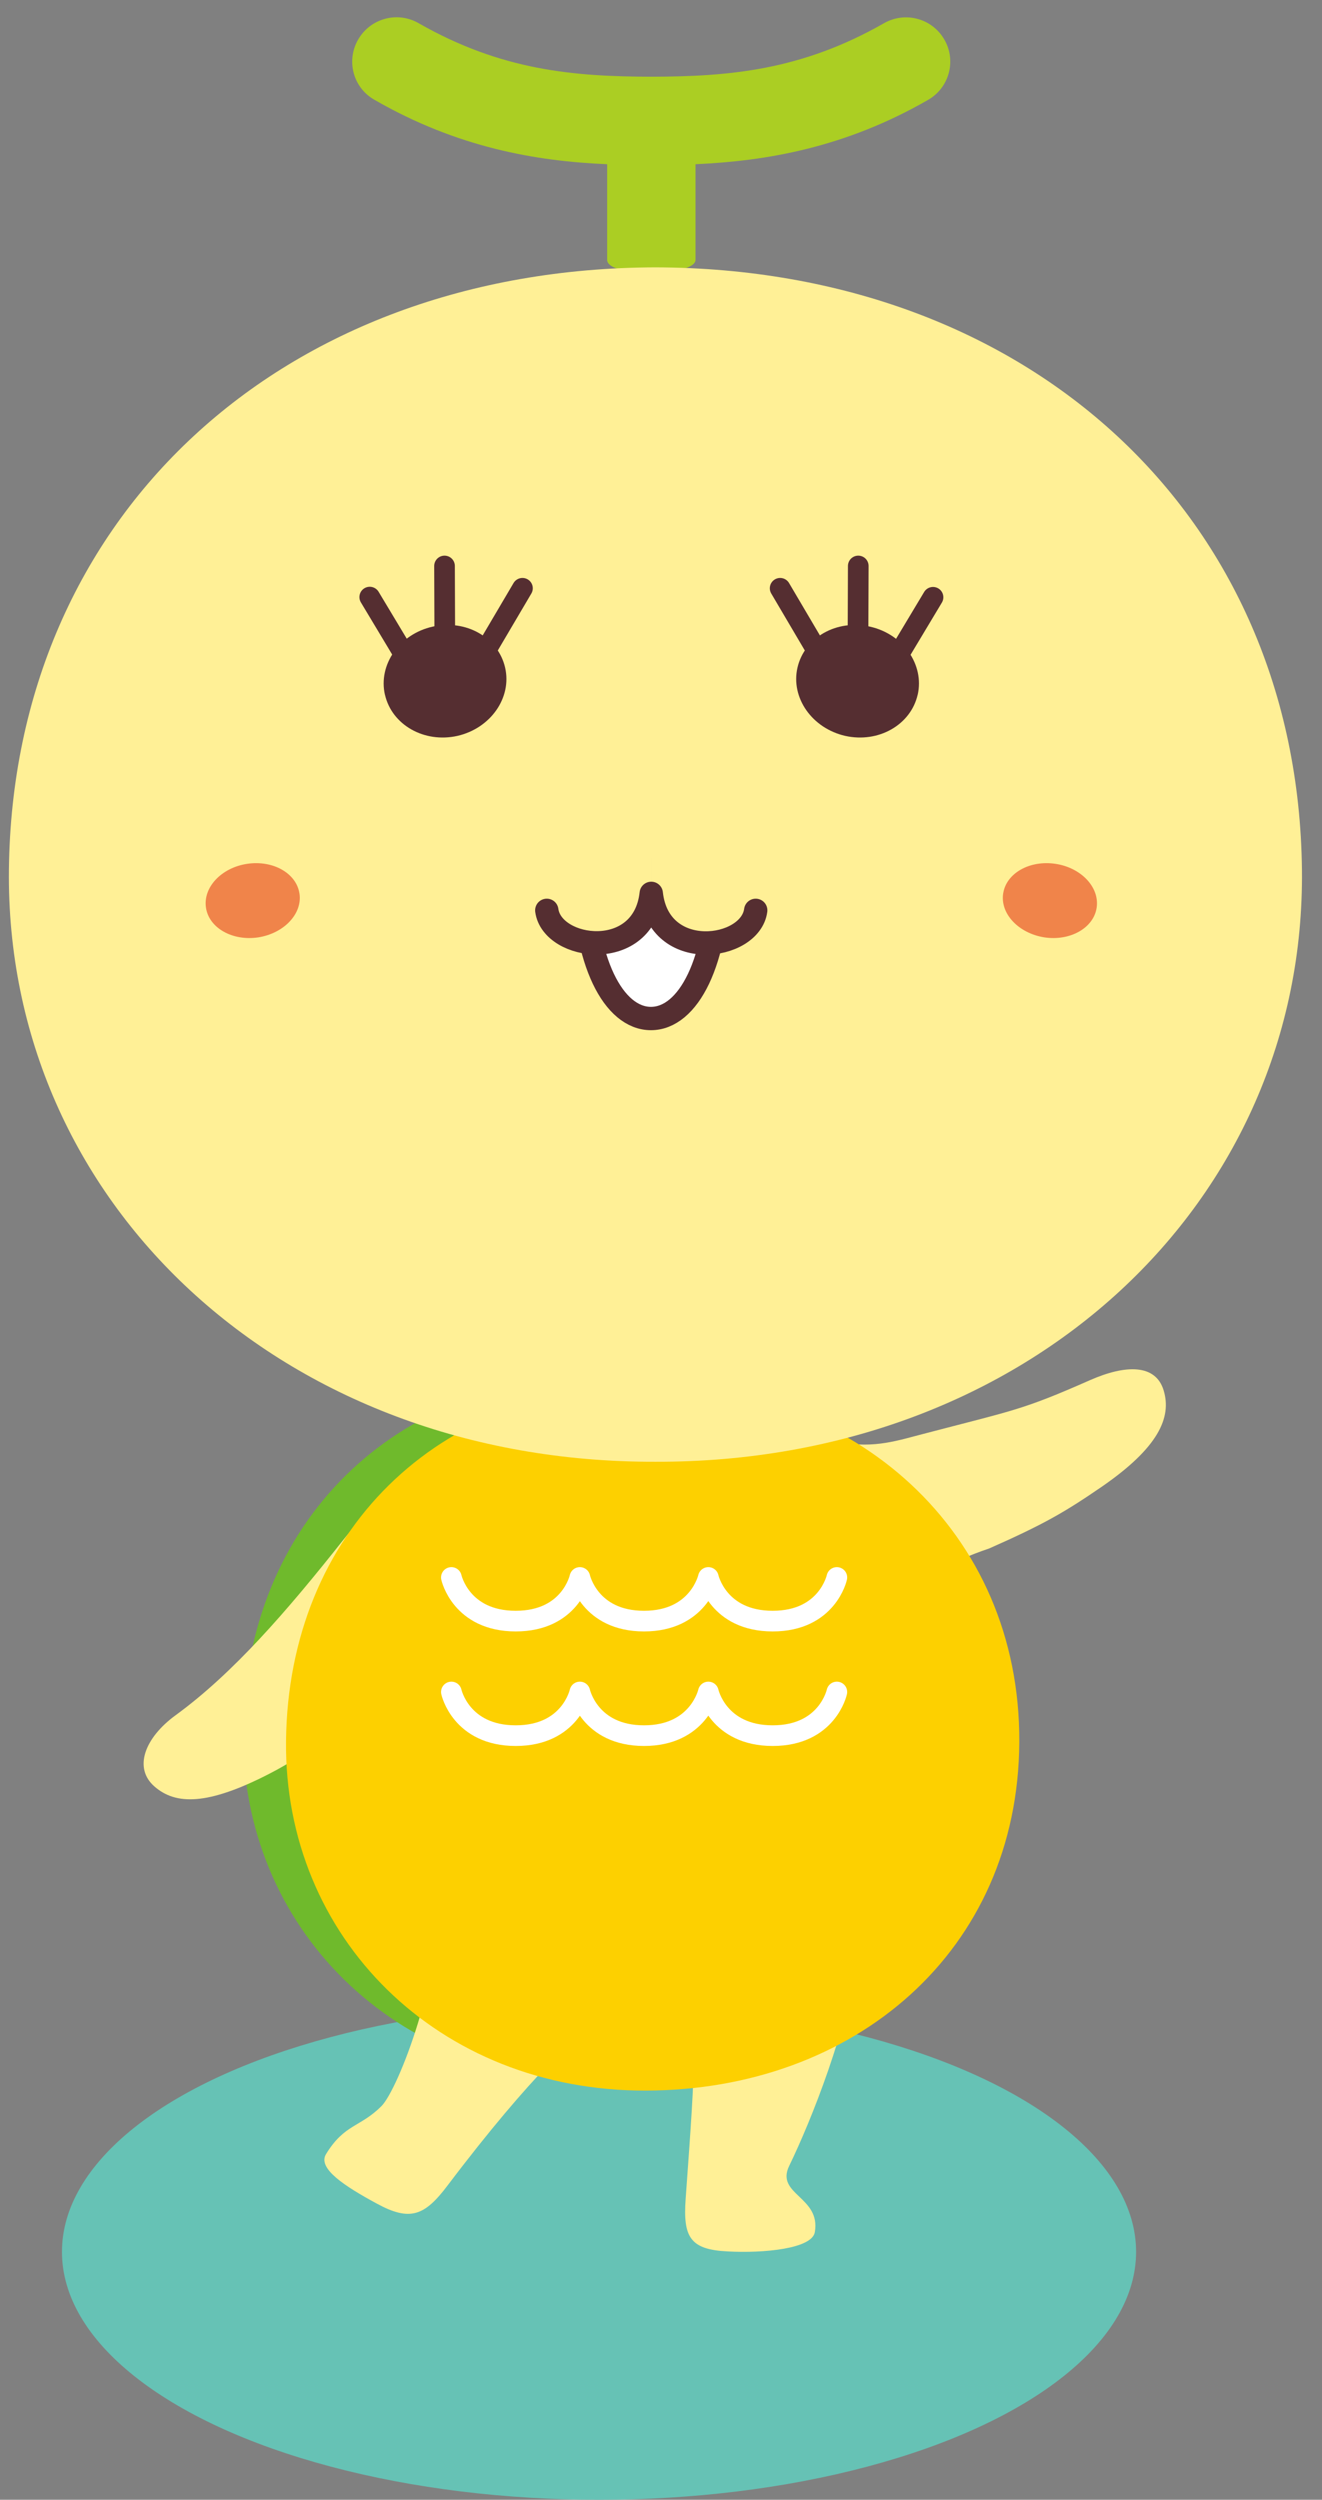 <svg width="64" height="121" viewBox="0 0 64 121" fill="none" xmlns="http://www.w3.org/2000/svg">
<rect x="0" y="0" width="64" height="121" fill="#808080" stroke="none"/>
<ellipse cx="29" cy="109" rx="26" ry="12" fill="#66C2B5"/>
<path d="M45.718 1.917C45.127 0.89 43.827 0.539 42.8 1.121C38.787 3.414 35.288 3.705 31.532 3.713C27.776 3.705 24.276 3.414 20.263 1.121C19.236 0.53 17.927 0.89 17.337 1.917C16.747 2.943 17.097 4.252 18.133 4.834C22.146 7.144 25.945 7.803 29.393 7.949V12.578C29.393 13.45 33.671 13.382 33.671 12.578V7.949C37.11 7.795 40.918 7.144 44.931 4.834C45.958 4.244 46.308 2.935 45.718 1.917Z" fill="#ABCE23"/>
<path d="M29.188 66.592C19.117 66.618 11.879 73.686 11.768 83.79C11.665 93.296 19.126 100.749 29.197 100.715C39.267 100.689 47.216 93.989 47.267 83.842C47.319 73.626 39.259 66.558 29.197 66.592" fill="#6FBA2C"/>
<path d="M32.226 67.739C36.298 67.739 38.942 69.527 40.654 69.818C42.399 70.117 43.426 69.732 44.897 69.356C49.158 68.243 49.509 68.243 52.769 66.806C54.48 66.053 55.952 66.01 56.337 67.311C56.722 68.603 56.106 70.066 53.3 71.991C51.563 73.18 50.562 73.771 47.892 74.951C40.046 77.587 42.407 83.217 42.407 83.217C42.322 87.238 42.065 90.9 41.578 94.391C41.047 98.19 39.285 102.614 38.206 104.838C37.531 106.233 39.746 106.327 39.447 108.047C39.31 108.851 36.966 109.073 35.237 108.979C33.406 108.894 33.064 108.286 33.193 106.447C33.697 99.465 33.8 98.079 32.962 97.531C32.012 96.906 31.781 96.966 31.541 96.966C31.302 96.966 29.684 96.855 28.906 97.634C27.888 98.652 25.894 100.201 21.667 105.788C20.555 107.26 19.853 107.542 18.236 106.661C16.705 105.831 15.361 104.966 15.781 104.273C16.679 102.802 17.432 102.981 18.467 101.946C19.28 101.133 21.479 95.452 21.145 91.653C20.837 88.162 20.991 87.23 21.111 83.2C21.171 79.88 18.664 81.189 18.074 81.779C16.208 83.798 15.002 84.842 13.068 85.843C10.039 87.409 8.499 87.366 7.481 86.477C6.454 85.587 6.993 84.124 8.508 83.02C11.289 80.992 13.873 78.006 16.611 74.549C18.673 71.948 20.435 70.588 21.838 69.715C23.302 68.799 26.801 67.721 30.865 67.721H32.251L32.226 67.739Z" fill="#FFF096"/>
<path d="M31.267 67.072C21.197 67.098 13.958 74.165 13.847 84.27C13.744 93.776 21.205 101.228 31.276 101.194C41.346 101.168 49.295 94.469 49.346 84.321C49.398 74.105 41.338 67.038 31.276 67.072" fill="#FDD000"/>
<path d="M21.852 76.356C21.852 76.356 22.314 78.469 24.966 78.469C27.618 78.469 28.072 76.356 28.072 76.356C28.072 76.356 28.534 78.469 31.178 78.469C33.822 78.469 34.292 76.356 34.292 76.356C34.292 76.356 34.754 78.469 37.407 78.469C40.059 78.469 40.513 76.356 40.513 76.356M21.852 81.9C21.852 81.9 22.314 84.013 24.966 84.013C27.618 84.013 28.072 81.9 28.072 81.9C28.072 81.9 28.534 84.013 31.178 84.013C33.822 84.013 34.292 81.9 34.292 81.9C34.292 81.9 34.754 84.013 37.407 84.013C40.059 84.013 40.513 81.9 40.513 81.9" stroke="white" stroke-linecap="round" stroke-linejoin="round"/>
<path d="M31.73 12.941C13.651 12.993 0.628 24.954 0.432 42.084C0.243 58.187 13.642 70.807 31.73 70.756C49.809 70.807 63.217 58.187 63.029 42.084C62.832 24.954 49.818 12.993 31.73 12.941Z" fill="#FFF096"/>
<path d="M14.497 43.242C14.651 44.226 13.752 45.176 12.503 45.373C11.254 45.561 10.116 44.919 9.971 43.935C9.825 42.952 10.715 42.002 11.964 41.813C13.213 41.625 14.351 42.267 14.497 43.251" fill="#F0844A"/>
<path d="M48.565 43.242C48.411 44.226 49.309 45.176 50.559 45.373C51.808 45.561 52.946 44.919 53.091 43.935C53.237 42.952 52.347 42.002 51.098 41.813C49.849 41.625 48.711 42.267 48.565 43.251" fill="#F0844A"/>
<path d="M18.636 33.626C18.97 35.089 20.535 35.979 22.144 35.62C23.752 35.252 24.788 33.772 24.454 32.317C24.12 30.854 22.555 29.964 20.946 30.332C19.337 30.691 18.302 32.172 18.636 33.635" fill="#552E31"/>
<path d="M25.293 28.475L23.034 32.308M21.52 27.396L21.537 32.008M17.9 28.902L20.185 32.71M40.027 32.308L37.768 28.475M41.533 32.008L41.55 27.396M42.885 32.718L45.169 28.911" stroke="#552E31" stroke-linecap="round" stroke-linejoin="round"/>
<path d="M44.426 33.626C44.092 35.089 42.526 35.979 40.918 35.62C39.309 35.252 38.274 33.772 38.607 32.317C38.941 30.854 40.507 29.964 42.115 30.332C43.724 30.691 44.759 32.172 44.426 33.635" fill="#552E31"/>
<path d="M34.773 42.105C34.773 46.571 33.31 49.301 31.513 49.301C29.716 49.301 28.253 46.571 28.253 42.105H34.773Z" fill="white" stroke="#552E31" stroke-width="1.13" stroke-linecap="round" stroke-linejoin="round"/>
<path d="M31.514 39.692V43.38C31.514 44.997 35.492 47.007 36.434 44.158V39.692H31.514Z" fill="#FFF096"/>
<path d="M31.517 39.692V43.38C31.517 44.997 27.538 47.007 26.597 44.158V39.692H31.517Z" fill="#FFF096"/>
<path d="M36.585 44.065C36.328 46.007 31.896 46.606 31.528 43.243C31.16 46.597 26.728 45.998 26.471 44.065" stroke="#552E31" stroke-width="1.13" stroke-linecap="round" stroke-linejoin="round"/>
</svg>
